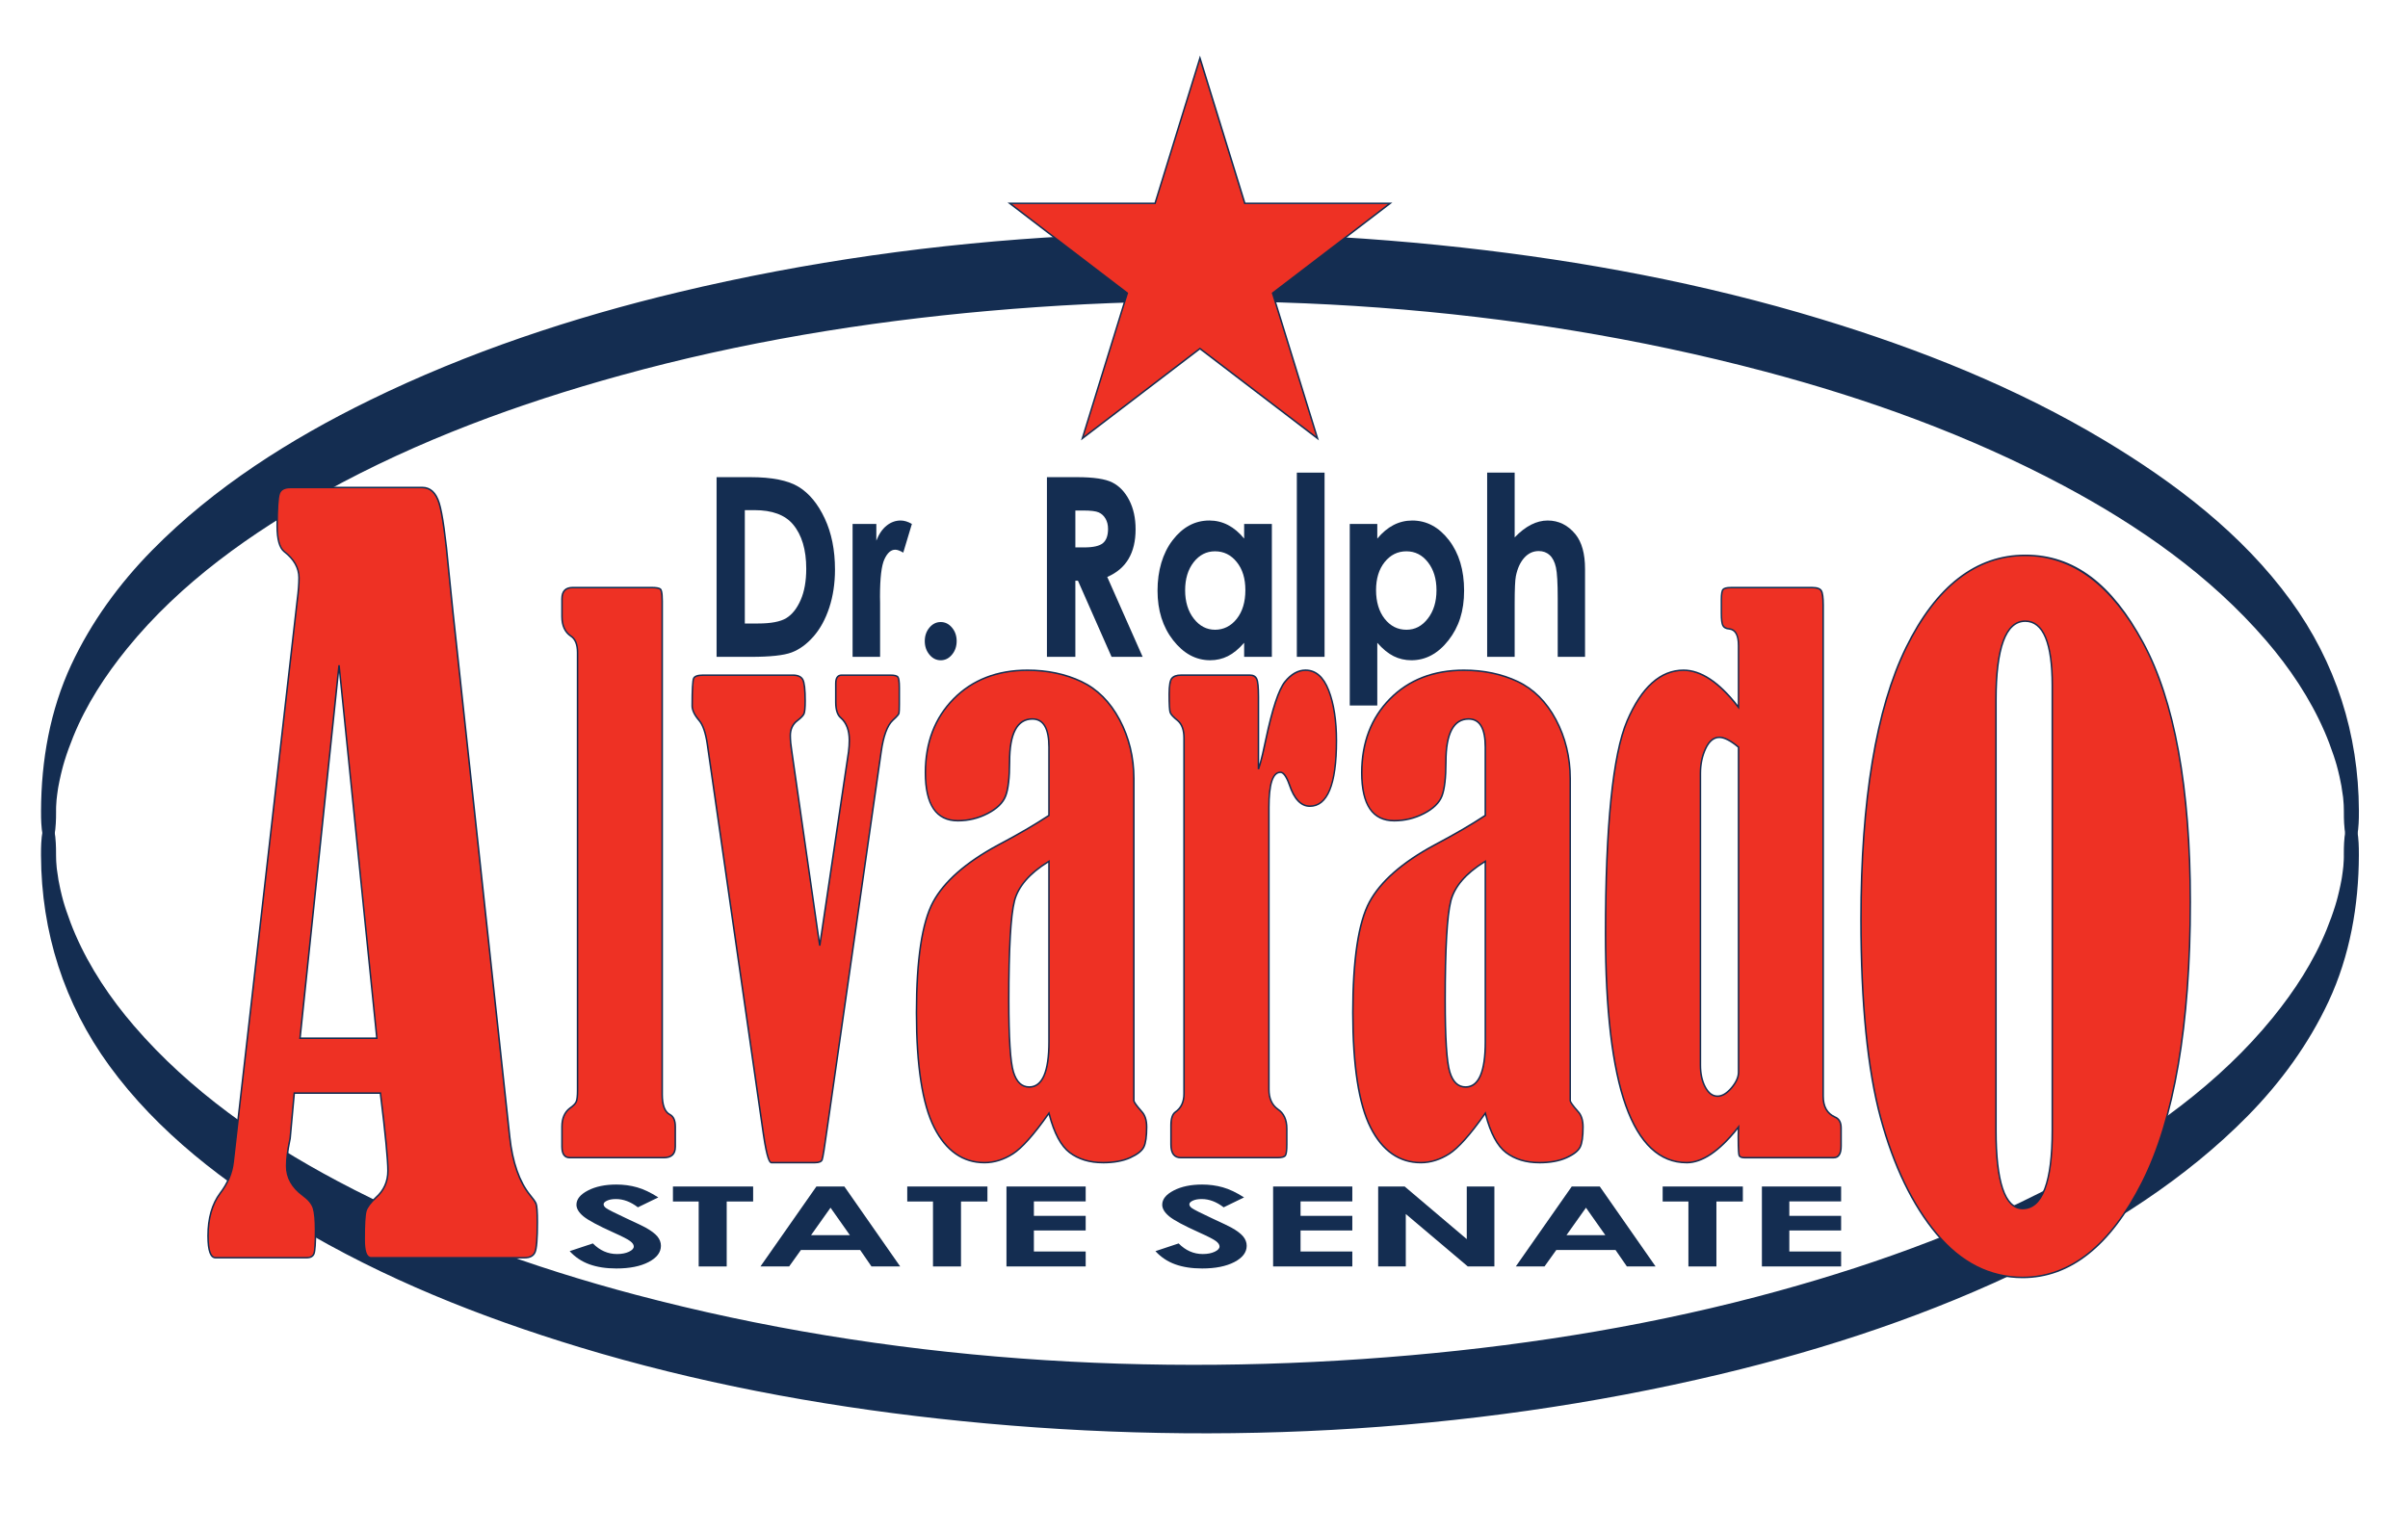 <?xml version="1.0" encoding="UTF-8"?>
<svg id="Layer_1" xmlns="http://www.w3.org/2000/svg" version="1.1" viewBox="0 0 1584 1008">
  <!-- Generator: Adobe Illustrator 29.3.0, SVG Export Plug-In . SVG Version: 2.1.0 Build 146)  -->
  <defs>
    <style>
      .st0 {
        fill: #142d51;
      }

      .st1 {
        fill: #ee3124;
      }
    </style>
  </defs>
  <g>
    <path class="st1" d="M369.66,405.67v-11.62c0-4.96,2.36-7.44,7.07-7.44h51.99c2.8,0,4.65.31,5.55.93.9.62,1.34,3.26,1.34,7.91v324.69c0,7.13,1.69,11.55,5.05,13.25,2.36,1.24,3.53,3.87,3.53,7.91v13.25c0,4.79-2.52,7.2-7.57,7.2h-61.75c-3.48,0-5.22-2.41-5.22-7.2v-13.25c0-5.42,1.74-9.45,5.22-12.09,2.24-1.55,3.64-2.98,4.2-4.31.56-1.31.84-3.83.84-7.55v-287.97c0-5.42-1.51-9.06-4.54-10.92-3.82-2.63-5.72-6.89-5.72-12.78Z"/>
    <path class="st0" d="M436.63,762.24h-61.75c-3.79,0-5.72-2.59-5.72-7.7v-13.25c0-5.56,1.82-9.76,5.41-12.49,2.17-1.5,3.53-2.88,4.05-4.1.53-1.24.8-3.71.8-7.35v-287.97c0-5.21-1.45-8.74-4.3-10.5-3.96-2.73-5.96-7.17-5.96-13.21v-11.62c0-5.27,2.55-7.94,7.57-7.94h51.99c2.93,0,4.84.33,5.83,1.02.73.51,1.56,1.91,1.56,8.32v324.69c0,6.89,1.61,11.2,4.78,12.8,2.53,1.33,3.81,4.14,3.81,8.35v13.25c0,5.11-2.72,7.7-8.07,7.7ZM376.73,387.11c-4.42,0-6.57,2.27-6.57,6.94v11.62c0,5.69,1.85,9.85,5.5,12.37,3.15,1.93,4.76,5.75,4.76,11.33v287.97c0,3.83-.29,6.36-.88,7.75-.6,1.42-2.03,2.9-4.38,4.52-3.31,2.52-5,6.45-5,11.68v13.25c0,4.51,1.54,6.7,4.72,6.7h61.75c4.76,0,7.07-2.19,7.07-6.7v-13.25c0-3.81-1.1-6.32-3.27-7.46-3.53-1.78-5.32-6.39-5.32-13.69v-324.69c0-6.06-.79-7.26-1.13-7.5-.56-.38-1.93-.84-5.27-.84h-51.99Z"/>
  </g>
  <g>
    <path class="st1" d="M539.24,622.24l18.96-127.52c.34-2.63.5-5.2.5-7.68,0-6.52-1.85-11.41-5.55-14.67-2.24-1.86-3.37-5.26-3.37-10.23v-12.55c0-3.56,1.29-5.34,3.86-5.34h32.23c2.58,0,4.17.43,4.79,1.28.61.85.92,3.14.92,6.86v11.15c0,3.1-.08,5.04-.25,5.81-.17.78-1.54,2.33-4.12,4.65-3.59,3.41-6.12,10.3-7.57,20.68l-35.24,245.91c-1.9,13.79-3.11,21.3-3.61,22.54-.51,1.24-2.04,1.86-4.62,1.86h-28.92c-1.57-.31-3.25-6.51-5.04-18.6l-36.97-257.05c-1.12-7.44-2.92-12.55-5.38-15.34-3.03-3.56-4.54-6.74-4.54-9.53,0-10.69.34-16.73,1.01-18.13.67-1.39,2.74-2.09,6.22-2.09h59.03c3.25,0,5.41.97,6.47,2.91,1.06,1.93,1.6,6.62,1.6,14.06,0,4.34-.25,7.13-.76,8.37-.5,1.24-1.99,2.79-4.46,4.65-3.03,2.32-4.54,5.58-4.54,9.76,0,2.94.34,6.51,1.01,10.68l18.35,127.57Z"/>
    <path class="st0" d="M536.17,765.5h-28.92c-1.35-.26-3.11-2.64-5.54-19.02l-36.97-257.06c-1.1-7.3-2.87-12.38-5.26-15.08-3.1-3.64-4.67-6.96-4.67-9.86,0-10.87.35-16.87,1.06-18.35.77-1.6,2.95-2.37,6.67-2.37h59.03c3.43,0,5.76,1.07,6.91,3.17,1.12,2.03,1.66,6.71,1.66,14.3,0,4.44-.26,7.24-.8,8.56-.54,1.33-2.05,2.92-4.62,4.86-2.88,2.21-4.35,5.36-4.35,9.36,0,2.9.34,6.47,1,10.6l17.86,124.19,18.46-124.14c.33-2.59.5-5.15.5-7.61,0-6.34-1.81-11.15-5.38-14.29-2.34-1.94-3.54-5.51-3.54-10.6v-12.55c0-4.83,2.37-5.84,4.36-5.84h32.23c2.77,0,4.47.48,5.19,1.48.69.96,1.02,3.29,1.02,7.15v11.15c0,3.17-.09,5.1-.27,5.92-.13.61-.74,1.72-4.27,4.91-3.48,3.31-5.98,10.17-7.41,20.38l-35.24,245.91c-1.93,13.95-3.12,21.36-3.65,22.66-.59,1.44-2.3,2.17-5.08,2.17ZM462.53,444.75c-3.25,0-5.19.61-5.77,1.81-.44.91-.96,4.75-.96,17.91,0,2.66,1.49,5.75,4.43,9.2,2.52,2.85,4.37,8.1,5.5,15.59l36.97,257.06c2.38,16.05,4.04,18.06,4.65,18.18h28.82c2.34,0,3.74-.53,4.16-1.56.33-.82,1.23-5.38,3.58-22.42l35.24-245.91c1.46-10.44,4.06-17.5,7.72-20.98,3.27-2.95,3.9-4.02,3.98-4.39.16-.73.24-2.65.24-5.71v-11.15c0-4.47-.45-6.04-.83-6.57-.35-.49-1.4-1.07-4.38-1.07h-32.23c-2.26,0-3.36,1.58-3.36,4.84v12.55c0,4.78,1.07,8.09,3.19,9.84,3.81,3.35,5.73,8.42,5.73,15.05,0,2.5-.17,5.1-.51,7.75l-18.96,127.53h-.99s-18.35-127.57-18.35-127.57c-.67-4.17-1.02-7.79-1.02-10.75,0-4.33,1.59-7.75,4.74-10.16,2.39-1.8,3.83-3.29,4.3-4.44.48-1.18.72-3.93.72-8.18,0-7.31-.52-11.96-1.54-13.82-.98-1.78-2.95-2.65-6.04-2.65h-59.03Z"/>
  </g>
  <g>
    <path class="st1" d="M690.01,536.53v-44.86c0-12.4-3.64-18.6-10.94-18.6-9.99,0-14.97,9.38-14.97,28.12,0,10.54-.87,18.06-2.61,22.55-1.74,4.49-5.66,8.33-11.78,11.5-6.11,3.18-12.65,4.77-19.6,4.77-14.24,0-21.37-10.54-21.37-31.61,0-19.83,6.2-36.03,18.59-48.57,12.39-12.55,28.57-18.83,48.54-18.83,13.13,0,24.93,2.48,35.41,7.43,10.49,4.95,18.87,13.31,25.14,25.08,6.27,11.77,9.42,24.7,9.44,38.79v212.03c.23,1.08,1.91,3.4,5.05,6.96,2.24,2.32,3.37,5.74,3.37,10.23,0,6.2-.62,10.58-1.85,13.13-1.24,2.57-4.24,4.93-9,7.1-4.77,2.16-10.75,3.25-17.92,3.25-8.75,0-16.05-2.21-21.87-6.63-5.83-4.41-10.38-13.05-13.63-25.91-9.76,13.94-17.67,22.86-23.72,26.73-6.06,3.87-12.28,5.81-18.68,5.81-14.22,0-25.24-7.7-33.04-23.1-7.81-15.4-11.71-40.6-11.71-75.58,0-34.98,3.66-59.25,10.95-72.79,7.28-13.54,21.53-26.04,42.72-37.49,13.46-7.12,24.62-13.63,33.48-19.5ZM690.01,566.74c-12.67,7.74-20.25,16.44-22.71,26.11-2.47,9.67-3.7,31.44-3.7,65.32,0,24.92,1.01,40.66,3.03,47.23,2.02,6.57,5.49,9.86,10.43,9.86,8.64,0,12.96-9.9,12.96-29.71v-118.81Z"/>
    <path class="st0" d="M725.52,765.5c-8.83,0-16.29-2.26-22.18-6.73-5.74-4.34-10.29-12.79-13.54-25.14-9.48,13.43-17.29,22.17-23.24,25.98-6.12,3.91-12.5,5.89-18.95,5.89-14.36,0-25.63-7.86-33.49-23.37-7.81-15.4-11.76-40.9-11.76-75.8,0-34.91,3.71-59.48,11.01-73.03,7.3-13.57,21.74-26.25,42.93-37.69,13.22-6.99,24.39-13.5,33.22-19.33v-44.59c0-12.18-3.41-18.1-10.44-18.1-9.6,0-14.47,9.29-14.47,27.62,0,10.56-.89,18.2-2.64,22.73-1.78,4.59-5.82,8.55-12.02,11.76-6.15,3.2-12.82,4.83-19.83,4.83-14.51,0-21.87-10.8-21.87-32.11,0-19.88,6.3-36.34,18.74-48.93,12.43-12.59,28.88-18.98,48.9-18.98,13.13,0,25.12,2.52,35.63,7.48,10.54,4.97,19.07,13.49,25.36,25.3,6.28,11.78,9.48,24.91,9.5,39.02v211.98c.18.71,1.19,2.45,4.92,6.68,2.31,2.39,3.49,5.95,3.49,10.56,0,6.24-.64,10.73-1.9,13.34-1.3,2.69-4.32,5.09-9.24,7.34-4.83,2.19-10.93,3.3-18.13,3.3ZM690.23,731.27l.27,1.06c3.21,12.69,7.73,21.32,13.44,25.64,5.71,4.33,12.97,6.53,21.57,6.53,7.06,0,13.02-1.08,17.72-3.21,4.63-2.11,7.58-4.42,8.75-6.86,1.2-2.47,1.8-6.82,1.8-12.91,0-4.34-1.08-7.66-3.23-9.88-3.24-3.67-4.93-6.02-5.18-7.2v-.1s-.01-212.03-.01-212.03c-.02-13.95-3.18-26.92-9.38-38.55-6.19-11.62-14.57-19.98-24.91-24.86-10.38-4.9-22.22-7.39-35.2-7.39-19.73,0-35.95,6.28-48.18,18.68-12.24,12.39-18.45,28.62-18.45,48.22,0,20.93,6.83,31.11,20.87,31.11,6.85,0,13.36-1.58,19.37-4.71,5.97-3.1,9.86-6.88,11.54-11.24,1.71-4.41,2.58-11.93,2.58-22.37,0-18.99,5.21-28.62,15.47-28.62,7.59,0,11.44,6.43,11.44,19.1v45.13l-.22.15c-8.89,5.89-20.17,12.46-33.53,19.53-21,11.34-35.31,23.89-42.52,37.29-7.22,13.41-10.88,37.82-10.89,72.56,0,34.74,3.92,60.09,11.66,75.35,7.68,15.15,18.64,22.83,32.6,22.83,6.26,0,12.45-1.93,18.41-5.73,5.97-3.82,13.9-12.77,23.58-26.6l.63-.89ZM677.06,715.76c-5.15,0-8.82-3.44-10.91-10.22-2.03-6.59-3.05-22.53-3.05-47.38,0-33.76,1.25-55.77,3.72-65.44,2.49-9.75,10.2-18.64,22.94-26.41l.76-.46v119.7c0,20.04-4.53,30.21-13.46,30.21ZM689.51,567.63c-12.05,7.52-19.36,16.04-21.73,25.34-2.45,9.59-3.69,31.52-3.69,65.19,0,24.75,1.01,40.59,3.01,47.08,1.97,6.4,5.22,9.51,9.95,9.51,8.27,0,12.46-9.83,12.46-29.21v-117.92Z"/>
  </g>
  <g>
    <path class="st1" d="M827.82,506.08c1.34-3.72,2.97-10.23,4.88-19.52,4.26-20.14,8.44-32.77,12.54-37.88,4.09-5.11,8.61-7.67,13.54-7.67,6.73,0,11.8,4.42,15.23,13.25,3.42,8.83,5.13,19.91,5.13,33.24,0,28.67-5.83,43-17.5,43-5.83,0-10.32-4.73-13.46-14.18-1.91-5.43-3.87-8.13-5.89-8.13-5.05,0-7.57,7.67-7.57,23.01v185.71c0,5.89,1.96,10.23,5.89,13.01,3.92,2.64,5.88,6.9,5.88,12.79v10.46c0,3.72-.3,6.08-.92,7.09-.62,1.01-2.39,1.51-5.3,1.51h-63.43c-4.37,0-6.56-2.87-6.56-8.6v-12.79c0-4.33.95-7.2,2.86-8.6,3.81-2.63,5.72-6.66,5.72-12.09v-234.05c0-5.26-1.35-9.06-4.04-11.39-2.92-2.32-4.6-4.15-5.05-5.47-.45-1.31-.67-5.3-.67-11.97,0-5.57.59-9.06,1.77-10.46,1.17-1.39,3.17-2.09,5.97-2.09h45.43c2.13,0,3.59.81,4.37,2.44.79,1.62,1.18,5.54,1.18,11.73v47.65Z"/>
    <path class="st0" d="M840.26,762.24h-63.43c-4.68,0-7.06-3.06-7.06-9.1v-12.79c0-4.49,1.03-7.52,3.06-9,3.71-2.56,5.52-6.38,5.52-11.69v-234.05c0-5.09-1.3-8.79-3.87-11.01-3.01-2.39-4.71-4.26-5.19-5.68-.47-1.38-.7-5.35-.7-12.13,0-5.75.62-9.28,1.89-10.78,1.27-1.5,3.4-2.27,6.35-2.27h45.43c2.33,0,3.95.92,4.82,2.73.83,1.71,1.23,5.62,1.23,11.95v44.47c1.13-3.84,2.43-9.35,3.89-16.45,4.26-20.12,8.51-32.94,12.63-38.1,4.18-5.21,8.86-7.86,13.93-7.86,6.92,0,12.2,4.57,15.69,13.57,3.43,8.84,5.17,20.09,5.17,33.42,0,28.86-6.06,43.5-18,43.5-6.05,0-10.74-4.89-13.94-14.52-2.27-6.44-4.19-7.79-5.41-7.79-4.69,0-7.07,7.57-7.07,22.51v185.71c0,5.7,1.91,9.94,5.68,12.6,4.04,2.72,6.09,7.16,6.09,13.2v10.46c0,3.86-.33,6.26-.99,7.35-.73,1.18-2.6,1.75-5.73,1.75ZM776.83,444.75c-2.64,0-4.52.64-5.59,1.91-1.1,1.3-1.65,4.71-1.65,10.14,0,6.58.22,10.55.65,11.81.41,1.23,2.06,2.99,4.89,5.24,2.81,2.42,4.23,6.38,4.23,11.78v234.05c0,5.58-2,9.78-5.94,12.5-1.75,1.28-2.64,4.03-2.64,8.19v12.79c0,5.45,1.98,8.1,6.06,8.1h63.43c3.38,0,4.52-.69,4.88-1.28.39-.63.85-2.32.85-6.83v-10.46c0-5.68-1.91-9.84-5.66-12.37-4.06-2.87-6.11-7.39-6.11-13.43v-185.71c0-15.82,2.64-23.51,8.07-23.51,2.27,0,4.35,2.77,6.36,8.47,3.05,9.19,7.42,13.85,12.99,13.85,11.28,0,17-14.3,17-42.5,0-13.21-1.72-24.33-5.1-33.06-3.32-8.58-8.29-12.93-14.76-12.93-4.75,0-9.18,2.52-13.15,7.48-4.03,5.03-8.21,17.71-12.44,37.68-1.9,9.27-3.55,15.86-4.9,19.59l-.97-.17v-47.65c0-6.09-.38-9.97-1.13-11.52-.7-1.45-1.98-2.16-3.92-2.16h-45.43Z"/>
  </g>
  <g>
    <path class="st1" d="M977.05,536.53v-44.86c0-12.4-3.65-18.6-10.94-18.6-9.99,0-14.98,9.38-14.98,28.12,0,10.54-.87,18.06-2.61,22.55-1.73,4.49-5.66,8.33-11.78,11.5-6.11,3.18-12.64,4.77-19.6,4.77-14.24,0-21.37-10.54-21.37-31.61,0-19.83,6.2-36.03,18.59-48.57,12.39-12.55,28.57-18.83,48.54-18.83,13.12,0,24.93,2.48,35.42,7.43,10.48,4.95,18.87,13.31,25.13,25.08,6.26,11.77,9.42,24.7,9.43,38.79v212.03c.23,1.08,1.91,3.4,5.05,6.96,2.24,2.32,3.36,5.74,3.36,10.23,0,6.2-.61,10.58-1.85,13.13-1.24,2.57-4.23,4.93-9,7.1-4.77,2.16-10.75,3.25-17.91,3.25-8.75,0-16.04-2.21-21.88-6.63-5.82-4.41-10.37-13.05-13.62-25.91-9.76,13.94-17.67,22.86-23.72,26.73-6.06,3.87-12.29,5.81-18.68,5.81-14.22,0-25.24-7.7-33.04-23.1-7.81-15.4-11.71-40.6-11.71-75.58,0-34.98,3.66-59.25,10.94-72.79,7.29-13.54,21.53-26.04,42.73-37.49,13.46-7.12,24.62-13.63,33.48-19.5ZM977.05,566.74c-12.68,7.74-20.25,16.44-22.72,26.11-2.47,9.67-3.7,31.44-3.7,65.32,0,24.92,1.01,40.66,3.03,47.23,2.02,6.57,5.5,9.86,10.43,9.86,8.64,0,12.96-9.9,12.96-29.71v-118.81Z"/>
    <path class="st0" d="M1012.56,765.5c-8.82,0-16.28-2.26-22.18-6.73-5.74-4.35-10.29-12.8-13.54-25.14-9.47,13.43-17.29,22.17-23.24,25.98-6.13,3.91-12.5,5.89-18.95,5.89-14.36,0-25.63-7.86-33.49-23.37-7.81-15.4-11.76-40.9-11.76-75.8,0-34.9,3.71-59.47,11-73.03,7.31-13.57,21.75-26.26,42.93-37.69,13.22-6.99,24.4-13.5,33.22-19.33v-44.59c0-12.18-3.41-18.1-10.44-18.1-9.61,0-14.48,9.29-14.48,27.62,0,10.56-.89,18.21-2.64,22.73-1.77,4.59-5.81,8.55-12.01,11.76-6.15,3.2-12.82,4.83-19.83,4.83-14.51,0-21.87-10.8-21.87-32.11,0-19.88,6.3-36.34,18.74-48.93,12.43-12.59,28.88-18.98,48.9-18.98,13.13,0,25.11,2.52,35.63,7.48,10.54,4.98,19.07,13.49,25.36,25.3,6.29,11.81,9.48,24.94,9.49,39.02v211.98c.18.72,1.2,2.47,4.93,6.69,2.31,2.39,3.49,5.95,3.49,10.56,0,6.35-.62,10.72-1.9,13.34-1.3,2.69-4.32,5.09-9.25,7.33-4.82,2.19-10.92,3.3-18.12,3.3ZM977.27,731.27l.27,1.06c3.2,12.68,7.73,21.31,13.44,25.64,5.72,4.33,12.98,6.53,21.58,6.53,7.06,0,13.02-1.08,17.71-3.21,4.64-2.11,7.58-4.42,8.76-6.86,1.19-2.45,1.8-6.8,1.8-12.91,0-4.34-1.08-7.66-3.22-9.88-3.24-3.66-4.93-6.01-5.18-7.2v-.1s-.01-212.03-.01-212.03c-.01-13.91-3.17-26.88-9.38-38.55-6.18-11.61-14.56-19.98-24.91-24.86-10.38-4.9-22.23-7.39-35.2-7.39-19.73,0-35.95,6.28-48.19,18.68-12.24,12.39-18.45,28.62-18.45,48.22,0,20.93,6.83,31.11,20.87,31.11,6.85,0,13.37-1.58,19.37-4.71,5.98-3.1,9.86-6.88,11.54-11.24,1.71-4.4,2.58-11.93,2.58-22.37,0-18.99,5.21-28.62,15.48-28.62,7.59,0,11.44,6.43,11.44,19.1v45.13l-.22.15c-8.89,5.89-20.17,12.46-33.53,19.53-21,11.34-35.31,23.89-42.52,37.29-7.21,13.41-10.87,37.82-10.88,72.56,0,34.74,3.92,60.1,11.66,75.35,7.68,15.15,18.65,22.83,32.6,22.83,6.25,0,12.45-1.93,18.41-5.73,5.97-3.82,13.9-12.77,23.58-26.6l.63-.9ZM964.1,715.76c-5.15,0-8.82-3.44-10.91-10.21-2.02-6.6-3.05-22.54-3.05-47.38,0-33.77,1.25-55.78,3.72-65.44,2.49-9.76,10.21-18.64,22.94-26.41l.76-.46v119.7c0,20.04-4.53,30.21-13.46,30.21ZM976.55,567.63c-12.05,7.51-19.36,16.04-21.73,25.34-2.45,9.58-3.68,31.51-3.68,65.19,0,24.74,1.01,40.58,3,47.08,1.97,6.4,5.23,9.51,9.96,9.51,8.27,0,12.46-9.83,12.46-29.21v-117.92Z"/>
  </g>
  <g>
    <path class="st1" d="M1143.62,465.4v-40.67c0-6.81-2.02-10.46-6.05-10.92-2.13-.15-3.54-.89-4.21-2.21-.67-1.31-1-3.98-1-8.01v-9.06c0-3.56.36-5.77,1.09-6.63.73-.85,2.44-1.28,5.13-1.28h53.67c3.02,0,4.96.7,5.8,2.09.84,1.39,1.26,4.57,1.26,9.53v323.07c0,6.82,2.58,11.39,7.74,13.71,2.69,1.09,4.04,3.49,4.04,7.2v11.86c0,5.11-1.63,7.67-4.88,7.67h-58.72c-1.9,0-3.06-.51-3.45-1.51-.4-1-.59-5.15-.59-12.43,0-1.4.06-3.49.17-6.28-12.22,15.66-23.61,23.48-34.15,23.48-35.56,0-53.34-50.12-53.34-150.38,0-71.27,4.73-118.03,14.22-140.26,9.48-22.23,21.84-33.35,37.1-33.35,11.66,0,23.72,8.14,36.17,24.4ZM1143.62,491.67c-5.16-4.33-9.37-6.51-12.61-6.51-3.71,0-6.71,2.44-9.01,7.31-2.3,4.89-3.45,10.35-3.45,16.39v191.98c0,5.74,1.07,10.58,3.2,14.54,2.13,3.94,4.82,5.92,8.08,5.92,3.03,0,6.08-1.82,9.17-5.46,3.08-3.65,4.63-7.09,4.63-10.34v-213.83Z"/>
    <path class="st0" d="M1109.47,765.5c-17.93,0-31.55-12.76-40.48-37.93-8.87-25-13.36-63-13.36-112.95,0-71.02,4.8-118.28,14.26-140.46,9.52-22.33,22.16-33.65,37.56-33.65,11.49,0,23.49,7.88,35.67,23.44v-39.21c0-6.58-1.84-9.99-5.61-10.43-2.29-.16-3.84-1-4.6-2.48-.71-1.39-1.06-4.08-1.06-8.24v-9.06c0-3.72.4-6,1.21-6.95.84-.98,2.64-1.45,5.52-1.45h53.67c3.2,0,5.3.79,6.23,2.33.9,1.48,1.33,4.68,1.33,9.78v323.07c0,6.66,2.44,11,7.45,13.25,2.87,1.16,4.33,3.74,4.33,7.66v11.86c0,5.42-1.81,8.17-5.38,8.17h-58.72c-2.12,0-3.44-.62-3.91-1.83-.27-.68-.62-2.72-.62-12.61,0-1.09.04-2.63.11-4.77-11.91,14.91-23.21,22.47-33.59,22.47ZM1107.45,441.5c-14.97,0-27.29,11.12-36.64,33.05-9.41,22.06-14.18,69.18-14.18,140.07,0,49.84,4.48,87.73,13.31,112.62,8.77,24.72,22.07,37.26,39.53,37.26,10.33,0,21.69-7.83,33.75-23.29l.95-1.22-.06,1.55c-.11,2.95-.17,4.94-.17,6.26,0,8.96.3,11.61.55,12.25.31.79,1.31,1.2,2.98,1.2h58.72c2.95,0,4.38-2.35,4.38-7.17v-11.86c0-3.52-1.22-5.72-3.73-6.74-5.35-2.41-8.06-7.17-8.06-14.17v-323.07c0-4.84-.4-7.96-1.19-9.27-.74-1.23-2.55-1.85-5.38-1.85h-53.67c-3.15,0-4.32.6-4.76,1.1-.44.52-.97,2.03-.97,6.3v9.06c0,3.94.32,6.56.95,7.79.59,1.15,1.87,1.8,3.8,1.94,4.33.49,6.52,4.34,6.52,11.42v42.15l-.9-1.17c-12.29-16.06-24.33-24.21-35.77-24.21ZM1129.83,721.8c-3.43,0-6.3-2.08-8.51-6.19-2.17-4.02-3.26-8.99-3.26-14.77v-191.98c0-6.08,1.18-11.67,3.5-16.6,2.38-5.04,5.56-7.6,9.46-7.6,3.35,0,7.71,2.23,12.93,6.62l.18.15v214.06c0,3.35-1.6,6.94-4.74,10.67-3.18,3.74-6.39,5.64-9.55,5.64ZM1131.01,485.66c-3.48,0-6.36,2.36-8.56,7.03-2.26,4.8-3.4,10.24-3.4,16.17v191.98c0,5.62,1.06,10.43,3.14,14.3,2.06,3.81,4.55,5.66,7.63,5.66,2.85,0,5.81-1.78,8.79-5.29,2.99-3.54,4.51-6.91,4.51-10.02v-213.6c-4.96-4.14-9.04-6.24-12.11-6.24Z"/>
  </g>
  <g>
    <path class="st0" d="M471.38,313.97h22.16c14.28,0,24.89,2.13,31.83,6.39,6.94,4.26,12.66,11.19,17.15,20.78,4.49,9.59,6.74,20.79,6.74,33.6,0,9.11-1.26,17.48-3.77,25.12-2.52,7.64-5.99,13.97-10.42,19.01-4.42,5.03-9.22,8.52-14.38,10.45-5.16,1.93-14.1,2.89-26.82,2.89h-22.5v-118.24ZM489.95,335.67v74.59h8.68c8.55,0,14.75-1.18,18.6-3.54,3.85-2.36,7-6.33,9.45-11.91,2.45-5.58,3.67-12.45,3.67-20.6,0-12.55-2.92-22.29-8.75-29.21-5.26-6.22-13.69-9.33-25.32-9.33h-6.35Z"/>
    <path class="st0" d="M560.83,344.75h15.63v11.01c1.69-4.34,3.94-7.64,6.75-9.89,2.8-2.25,5.88-3.37,9.22-3.37,2.36,0,4.83.75,7.42,2.25l-5.68,18.89c-2.14-1.29-3.9-1.93-5.28-1.93-2.81,0-5.18,2.09-7.11,6.27-1.94,4.18-2.91,12.38-2.91,24.6l.07,4.26v35.37h-18.1v-87.45Z"/>
    <path class="st0" d="M618.81,409.3c2.89,0,5.37,1.22,7.41,3.66,2.06,2.44,3.08,5.4,3.08,8.88s-1.02,6.46-3.08,8.92c-2.04,2.47-4.51,3.7-7.41,3.7s-5.37-1.23-7.42-3.7c-2.04-2.46-3.07-5.44-3.07-8.92s1.03-6.44,3.07-8.88c2.05-2.44,4.52-3.66,7.42-3.66Z"/>
    <path class="st0" d="M688.68,313.97h19.82c10.85,0,18.58,1.16,23.19,3.49,4.6,2.33,8.31,6.2,11.1,11.61,2.8,5.41,4.21,11.82,4.21,19.21,0,7.77-1.55,14.27-4.65,19.49-3.09,5.22-7.76,9.18-13.99,11.86l23.28,52.57h-20.45l-22.1-50.08h-1.71v50.08h-18.7v-118.24ZM707.38,360.19h5.86c5.94,0,10.04-.94,12.28-2.82,2.24-1.88,3.36-5,3.36-9.36,0-2.58-.56-4.82-1.66-6.73-1.11-1.91-2.6-3.28-4.46-4.11-1.86-.84-5.28-1.25-10.25-1.25h-5.13v24.27Z"/>
    <path class="st0" d="M818.41,344.75h18.23v87.45h-18.23v-9.25c-3.56,4.08-7.13,7.01-10.71,8.8-3.58,1.79-7.46,2.69-11.64,2.69-9.38,0-17.5-4.38-24.35-13.14-6.85-8.76-10.28-19.65-10.28-32.67s3.31-24.57,9.94-33.2c6.63-8.63,14.68-12.94,24.16-12.94,4.36,0,8.45.99,12.27,2.97,3.83,1.98,7.36,4.96,10.61,8.92v-9.64ZM799.23,362.76c-5.63,0-10.31,2.4-14.05,7.19-3.73,4.8-5.59,10.94-5.59,18.45s1.89,13.77,5.69,18.65c3.79,4.88,8.47,7.32,14.02,7.32s10.47-2.4,14.25-7.2c3.78-4.8,5.66-11.08,5.66-18.85s-1.88-13.77-5.66-18.49c-3.78-4.72-8.55-7.07-14.32-7.07Z"/>
    <path class="st0" d="M853.07,310.99h18.24v121.21h-18.24v-121.21Z"/>
    <path class="st0" d="M905.99,344.75v9.64c3.29-3.96,6.85-6.94,10.68-8.92,3.83-1.98,7.93-2.97,12.29-2.97,9.48,0,17.54,4.31,24.18,12.94,6.63,8.63,9.96,19.69,9.96,33.2s-3.43,23.91-10.28,32.67c-6.86,8.76-14.99,13.14-24.39,13.14-4.18,0-8.08-.9-11.69-2.69-3.61-1.8-7.19-4.73-10.75-8.8v41.24h-18.11v-119.44h18.11ZM925.15,362.76c-5.75,0-10.51,2.36-14.3,7.07-3.78,4.72-5.67,10.88-5.67,18.49s1.89,14.05,5.67,18.85c3.79,4.8,8.55,7.2,14.3,7.2s10.25-2.44,14.06-7.32c3.81-4.88,5.72-11.09,5.72-18.65s-1.88-13.65-5.62-18.45c-3.74-4.8-8.46-7.19-14.16-7.19Z"/>
    <path class="st0" d="M978.26,310.99h18.1v42.6c3.57-3.7,7.15-6.47,10.76-8.32,3.6-1.85,7.25-2.77,10.95-2.77,7.22,0,13.3,3,18.24,9,4.23,5.2,6.34,12.83,6.34,22.91v57.79h-17.97v-38.34c0-10.13-.39-16.99-1.19-20.57-.8-3.59-2.18-6.27-4.11-8.04-1.94-1.77-4.34-2.65-7.19-2.65-3.7,0-6.87,1.47-9.52,4.42-2.65,2.95-4.48,6.97-5.51,12.06-.53,2.62-.8,8.63-.8,18.01v35.12h-18.1v-121.21Z"/>
  </g>
  <g>
    <path class="st0" d="M433.07,787.88l-13.46,6.54c-4.72-3.63-9.53-5.44-14.43-5.44-2.38,0-4.33.35-5.85,1.05-1.52.7-2.27,1.5-2.27,2.38s.54,1.72,1.62,2.51c1.47,1.05,5.91,3.3,13.32,6.75,6.94,3.2,11.14,5.21,12.62,6.05,3.68,2.05,6.29,4.01,7.83,5.88,1.54,1.88,2.31,3.92,2.31,6.14,0,4.32-2.71,7.88-8.12,10.7-5.41,2.81-12.47,4.22-21.18,4.22-6.8,0-12.72-.92-17.77-2.75-5.05-1.83-9.37-4.72-12.96-8.65l15.27-5.08c4.59,4.65,9.88,6.98,15.86,6.98,3.12,0,5.74-.5,7.86-1.51,2.12-1,3.18-2.15,3.18-3.46,0-1.19-.8-2.38-2.41-3.57-1.6-1.2-5.14-3.02-10.6-5.47-10.39-4.67-17.11-8.28-20.15-10.82-3.03-2.54-4.55-5.07-4.55-7.6,0-3.65,2.52-6.77,7.57-9.39,5.04-2.61,11.28-3.91,18.68-3.91,4.77,0,9.3.61,13.61,1.83,4.31,1.21,8.98,3.44,14,6.65Z"/>
    <path class="st0" d="M442.67,780.72h52.75v9.87h-17.39v42.74h-18.43v-42.74h-16.94v-9.87Z"/>
    <path class="st0" d="M537.01,780.72h18.43l36.71,52.61h-18.88l-7.46-10.84h-38.95l-7.76,10.84h-18.88l36.81-52.61ZM546.33,794.67l-12.81,18.06h25.54l-12.73-18.06Z"/>
    <path class="st0" d="M596.78,780.72h52.76v9.87h-17.39v42.74h-18.42v-42.74h-16.94v-9.87Z"/>
    <path class="st0" d="M662.06,780.72h52.11v9.8h-34.07v9.51h34.07v9.62h-34.07v13.84h34.07v9.83h-52.11v-52.61Z"/>
    <path class="st0" d="M818.38,787.88l-13.45,6.54c-4.73-3.63-9.53-5.44-14.43-5.44-2.39,0-4.33.35-5.85,1.05-1.51.7-2.28,1.5-2.28,2.38s.55,1.72,1.63,2.51c1.47,1.05,5.92,3.3,13.32,6.75,6.94,3.2,11.14,5.21,12.62,6.05,3.69,2.05,6.29,4.01,7.83,5.88,1.54,1.88,2.31,3.92,2.31,6.14,0,4.32-2.71,7.88-8.12,10.7-5.43,2.81-12.48,4.22-21.19,4.22-6.8,0-12.72-.92-17.76-2.75-5.05-1.83-9.37-4.72-12.96-8.65l15.26-5.08c4.6,4.65,9.88,6.98,15.86,6.98,3.12,0,5.74-.5,7.86-1.51,2.12-1,3.18-2.15,3.18-3.46,0-1.19-.8-2.38-2.4-3.57-1.61-1.2-5.13-3.02-10.6-5.47-10.4-4.67-17.12-8.28-20.15-10.82-3.03-2.54-4.55-5.07-4.55-7.6,0-3.65,2.52-6.77,7.57-9.39,5.04-2.61,11.27-3.91,18.68-3.91,4.76,0,9.3.61,13.61,1.83,4.31,1.21,8.98,3.44,14,6.65Z"/>
    <path class="st0" d="M837.46,780.72h52.1v9.8h-34.05v9.51h34.05v9.62h-34.05v13.84h34.05v9.83h-52.1v-52.61Z"/>
    <path class="st0" d="M906.56,780.72h17.44l40.85,34.62v-34.62h18.17v52.61h-17.48l-40.8-34.51v34.51h-18.17v-52.61Z"/>
    <path class="st0" d="M1033.92,780.72h18.43l36.71,52.61h-18.88l-7.48-10.84h-38.95l-7.77,10.84h-18.88l36.81-52.61ZM1043.26,794.67l-12.81,18.06h25.54l-12.73-18.06Z"/>
    <path class="st0" d="M1093.71,780.72h52.75v9.87h-17.39v42.74h-18.42v-42.74h-16.94v-9.87Z"/>
    <path class="st0" d="M1158.99,780.72h52.11v9.8h-34.07v9.51h34.07v9.62h-34.07v13.84h34.07v9.83h-52.11v-52.61Z"/>
  </g>
  <g>
    <path class="st0" d="M36.88,533.43c0-1.29.02-2.58.04-3.87-.13,7.14-.06,2.36.02.83.06-1.28.15-2.57.25-3.85.33-4.62-.51,4.87-.04.26.26-2.55.6-5.1.98-7.64.13-.87.9-5.24.06-.52.3-1.69.64-3.37.99-5.05.52-2.53,1.13-5.04,1.76-7.54.32-1.25.66-2.5,1-3.75-.8,2.92.38-1.2.46-1.46,1.66-5.43,3.62-10.77,5.75-16.03,8.55-21.13,21.11-40.4,35.44-58.05,35.17-43.32,81.99-76.51,130.5-103.3,61.1-33.74,127.29-57.97,194.44-76.5,78.98-21.8,160.21-35.17,241.77-42.38,170.07-15.03,344.94-3.98,510.26,39.79,67.81,17.95,134.45,42,196.46,74.99,49.49,26.33,96.81,59.28,133.56,102.01,15.53,18.05,28.97,38.07,38.48,59.94,2.27,5.22,4.26,10.55,6.07,15.94.41,1.23.8,2.47,1.19,3.71.08.26,1.28,4.38.46,1.45.82,2.89,1.53,5.82,2.2,8.75.57,2.5,1.07,5.02,1.53,7.55-.88-4.78.55,4.03.75,5.58.16,1.27.29,2.55.41,3.82-.65-6.47-.08-.33,0,1.02.08,1.28.13,2.56.19,3.85-.31-7.54-.06-1.17-.06.46.01,2.69-.33,22.5,4.95,22.5s4.96-19.81,4.95-22.5c-.19-50.5-15.19-97.5-44.91-138.35-31.86-43.79-76.11-77.45-122.15-105.11-58.24-35-122.09-60.36-186.96-80.07-76.9-23.36-156.31-38.23-236.13-47.05-171-18.91-347.28-10.7-514.81,29.29-70,16.71-138.92,39.57-203.63,71.24-52.04,25.47-102.28,57.21-143.08,98.71-21.7,22.07-40.05,47.25-53.16,75.34-13.99,29.99-19.76,63.07-19.88,96.01,0,2.69-.32,22.5,4.95,22.5s4.94-19.81,4.95-22.5h0Z"/>
    <path class="st0" d="M1541.8,562.88c0,1.29-.02,2.58-.04,3.87.13-7.14.06-2.36-.02-.83-.06,1.28-.15,2.57-.25,3.85-.33,4.62.51-4.87.04-.26-.26,2.55-.6,5.1-.98,7.64-.13.87-.9,5.24-.06.52-.3,1.69-.64,3.37-.99,5.05-.52,2.53-1.13,5.03-1.76,7.54-.32,1.25-.66,2.5-1,3.75.8-2.92-.38,1.2-.46,1.46-1.66,5.43-3.62,10.77-5.75,16.03-8.55,21.13-21.11,40.4-35.44,58.05-35.17,43.32-81.99,76.51-130.5,103.3-61.1,33.74-127.29,57.96-194.44,76.5-78.98,21.8-160.21,35.17-241.77,42.38-170.07,15.03-344.94,3.98-510.26-39.79-67.81-17.95-134.45-42-196.46-74.99-49.49-26.33-96.81-59.28-133.56-102.01-15.53-18.05-28.97-38.07-38.48-59.94-2.27-5.22-4.26-10.55-6.07-15.94-.41-1.23-.8-2.47-1.19-3.71-.08-.26-1.28-4.38-.46-1.45-.82-2.9-1.53-5.82-2.2-8.75-.57-2.5-1.06-5.02-1.53-7.55.88,4.78-.55-4.03-.74-5.58-.16-1.27-.29-2.55-.42-3.82.65,6.46.08.33,0-1.02-.08-1.28-.13-2.56-.19-3.85.31,7.54.06,1.17.06-.46-.01-2.69.33-22.5-4.95-22.5s-4.96,19.81-4.95,22.5c.19,50.5,15.19,97.5,44.91,138.35,31.86,43.79,76.11,77.45,122.15,105.11,58.24,35,122.09,60.36,186.96,80.06,76.9,23.36,156.31,38.23,236.13,47.05,171,18.91,347.28,10.7,514.81-29.29,70-16.71,138.92-39.57,203.63-71.24,52.04-25.47,102.28-57.21,143.08-98.71,21.7-22.07,40.05-47.25,53.16-75.34,13.99-29.99,19.76-63.07,19.88-96.01,0-2.69.32-22.5-4.95-22.5s-4.94,19.81-4.95,22.5h0Z"/>
  </g>
  <g>
    <path class="st1" d="M250.24,719.25h-56.66l-2.63,28.88c0,.62-.16,1.58-.47,2.82-1.28,6.08-1.92,11.51-1.92,16.32,0,7.55,3.54,13.94,10.62,19.17,3.76,2.73,6.1,5.55,7,8.49.9,2.94,1.35,7.75,1.35,14.45,0,8.59-.34,13.75-1.02,15.54-.68,1.79-2.29,2.68-4.87,2.68h-59.81c-3.33,0-4.99-4.81-4.99-14.45,0-11.52,2.65-20.83,7.96-27.94,5-6.49,7.88-13.4,8.64-20.73l42.1-369.56c.75-5.66,1.14-10.57,1.14-14.77,0-6.49-3.27-12.25-9.81-17.27-3.03-2.51-4.56-8.06-4.56-16.64,0-11.52.46-18.64,1.36-21.36.91-2.72,3.33-4.09,7.27-4.09h86.81c5.29,0,9.01,3.46,11.13,10.36,2.12,6.9,4.24,21.98,6.36,45.22.91,9,1.82,17.9,2.73,26.69l37.32,345.1c1.81,16.74,6.28,29.51,13.41,38.29,1.97,2.32,3.25,4.14,3.87,5.5.6,1.36.91,5.49.91,12.4,0,10.68-.53,17.22-1.59,19.64-1.06,2.4-3.33,3.61-6.81,3.61h-100.96c-3.02,0-4.54-3.98-4.54-11.94,0-10.05.38-16.33,1.13-18.84.75-2.51,2.94-5.44,6.56-8.79,5.27-4.62,7.91-10.49,7.91-17.63s-1.65-24.36-4.95-51.13ZM223.03,437.73l-25.68,245.41h50.55l-24.87-245.41Z"/>
    <path class="st0" d="M345.08,828.09h-100.96c-3.39,0-5.04-4.07-5.04-12.44,0-10.18.38-16.39,1.15-18.99.78-2.61,2.97-5.56,6.7-9.01,5.15-4.51,7.75-10.31,7.75-17.26s-1.64-24.27-4.89-50.63h-55.76l-2.59,28.42c0,.62-.16,1.58-.48,2.9-1.26,5.98-1.9,11.44-1.9,16.2,0,7.35,3.51,13.66,10.42,18.76,3.84,2.79,6.26,5.73,7.19,8.74.91,2.97,1.37,7.88,1.37,14.59,0,8.72-.35,13.86-1.06,15.71-.76,1.99-2.55,3-5.34,3h-59.81c-3.69,0-5.49-4.89-5.49-14.95,0-11.58,2.71-21.08,8.06-28.24,4.92-6.38,7.79-13.27,8.54-20.49l42.1-369.57c.75-5.65,1.14-10.6,1.14-14.71,0-6.3-3.24-11.97-9.62-16.88-3.16-2.61-4.75-8.34-4.75-17.04,0-11.68.45-18.71,1.39-21.52.98-2.94,3.59-4.43,7.75-4.43h86.81c5.52,0,9.42,3.61,11.61,10.72,2.12,6.9,4.27,22.14,6.38,45.32.91,9,1.82,17.89,2.73,26.69l37.32,345.1c1.8,16.58,6.27,29.37,13.3,38.03,2.02,2.38,3.31,4.22,3.93,5.61.64,1.45.95,5.58.95,12.61,0,10.85-.53,17.34-1.63,19.84-1.14,2.59-3.59,3.91-7.26,3.91ZM193.12,718.75h57.56l.05.44c3.29,26.66,4.95,43.88,4.95,51.2s-2.72,13.31-8.08,18.01c-3.53,3.27-5.69,6.16-6.41,8.56-.74,2.46-1.11,8.75-1.11,18.7,0,7.59,1.36,11.44,4.04,11.44h100.96c3.29,0,5.37-1.08,6.35-3.31,1.02-2.34,1.54-8.88,1.54-19.44,0-8.46-.47-11.31-.86-12.2-.59-1.3-1.83-3.06-3.79-5.38-7.16-8.82-11.71-21.79-13.53-38.56l-37.32-345.1c-.91-8.8-1.82-17.69-2.73-26.69-2.11-23.11-4.24-38.29-6.34-45.12-2.07-6.74-5.56-10.01-10.65-10.01h-86.81c-3.73,0-5.96,1.23-6.8,3.75-.89,2.66-1.34,9.8-1.34,21.2,0,8.38,1.47,13.85,4.38,16.26,6.63,5.09,9.99,11.04,9.99,17.66,0,4.16-.38,9.15-1.14,14.83l-42.1,369.55c-.77,7.4-3.71,14.46-8.74,20.98-5.21,6.98-7.85,16.28-7.85,27.64,0,9.25,1.51,13.95,4.49,13.95h59.81c2.36,0,3.8-.77,4.4-2.36.66-1.72.99-6.88.99-15.36,0-6.62-.45-11.43-1.33-14.3-.86-2.8-3.16-5.57-6.82-8.23-7.19-5.3-10.83-11.88-10.83-19.57,0-4.83.65-10.36,1.93-16.43.31-1.23.46-2.14.46-2.72l2.68-29.38ZM248.45,683.64h-51.66l.06-.55,25.68-245.41h.99s24.92,245.97,24.92,245.97ZM197.91,682.64h49.44l-24.32-240.03-25.12,240.03Z"/>
  </g>
  <g>
    <path class="st1" d="M1332.23,365.44c30.92,0,56.75,19.14,77.48,57.43,20.73,38.28,31.09,95.15,31.09,170.58,0,81.34-10.53,142.87-31.59,184.57-21.06,41.69-47.29,62.54-78.72,62.54-21.7,0-40.54-9.54-56.49-28.64-15.95-19.08-28.25-44.52-36.88-76.34-8.64-31.81-12.95-75.32-12.95-130.54,0-78.84,9.9-138.49,29.73-178.94,19.82-40.44,45.93-60.67,78.33-60.67ZM1350,450.99c0-28.17-5.92-42.27-17.77-42.27-12.83,0-19.25,17.28-19.25,51.81v283.22c0,34.32,5.85,51.47,17.52,51.47,13.01,0,19.5-17.15,19.5-51.47v-292.76Z"/>
    <path class="st0" d="M1330.49,841.06c-21.76,0-40.9-9.7-56.88-28.82-15.93-19.06-28.38-44.81-36.98-76.53-8.61-31.68-12.97-75.65-12.97-130.67,0-78.57,10.02-138.85,29.78-179.16,19.82-40.44,46.33-60.95,78.78-60.95s57.19,19.41,77.92,57.7c20.67,38.18,31.15,95.65,31.15,170.82,0,81.05-10.65,143.22-31.64,184.79-21.06,41.68-47.69,62.82-79.16,62.82ZM1332.23,365.94c-32.04,0-58.24,20.32-77.88,60.39-19.69,40.17-29.68,100.3-29.68,178.72,0,54.93,4.35,98.81,12.94,130.4,8.57,31.58,20.94,57.2,36.78,76.15,15.78,18.88,34.66,28.46,56.11,28.46,31.06,0,57.4-20.95,78.27-62.27,20.92-41.43,31.54-103.45,31.54-184.34,0-75-10.44-132.31-31.03-170.34-10.28-18.99-21.98-33.43-34.77-42.91-12.76-9.46-26.98-14.26-42.26-14.26ZM1330.49,795.72c-11.95,0-18.02-17.49-18.02-51.97v-283.22c0-34.71,6.65-52.31,19.75-52.31,12.12,0,18.27,14.39,18.27,42.77v292.76c0,34.49-6.73,51.97-20,51.97ZM1332.23,409.22c-12.44,0-18.75,17.26-18.75,51.31v283.22c0,33.82,5.72,50.97,17.02,50.97,12.61,0,19-17.15,19-50.97v-292.76c0-27.72-5.81-41.77-17.27-41.77Z"/>
  </g>
  <g>
    <polygon class="st1" points="789.34 38.25 818.86 133.8 914.43 133.8 837.14 192.88 866.66 288.44 789.34 229.39 712.01 288.44 741.56 192.88 664.25 133.8 759.81 133.8 789.34 38.25"/>
    <path class="st0" d="M711.07,289.79l29.91-96.72-78.21-59.76h96.67l29.9-96.75,29.88,96.75h96.68l-78.2,59.76,29.88,96.72-78.26-59.77-78.27,59.77ZM789.34,228.76l.3.23,76.07,58.1-29.17-94.4,76.4-58.39h-94.47l-.11-.35-29.04-94.01-29.16,94.36h-94.46l76.42,58.39-29.19,94.4,76.39-58.33Z"/>
  </g>
</svg>